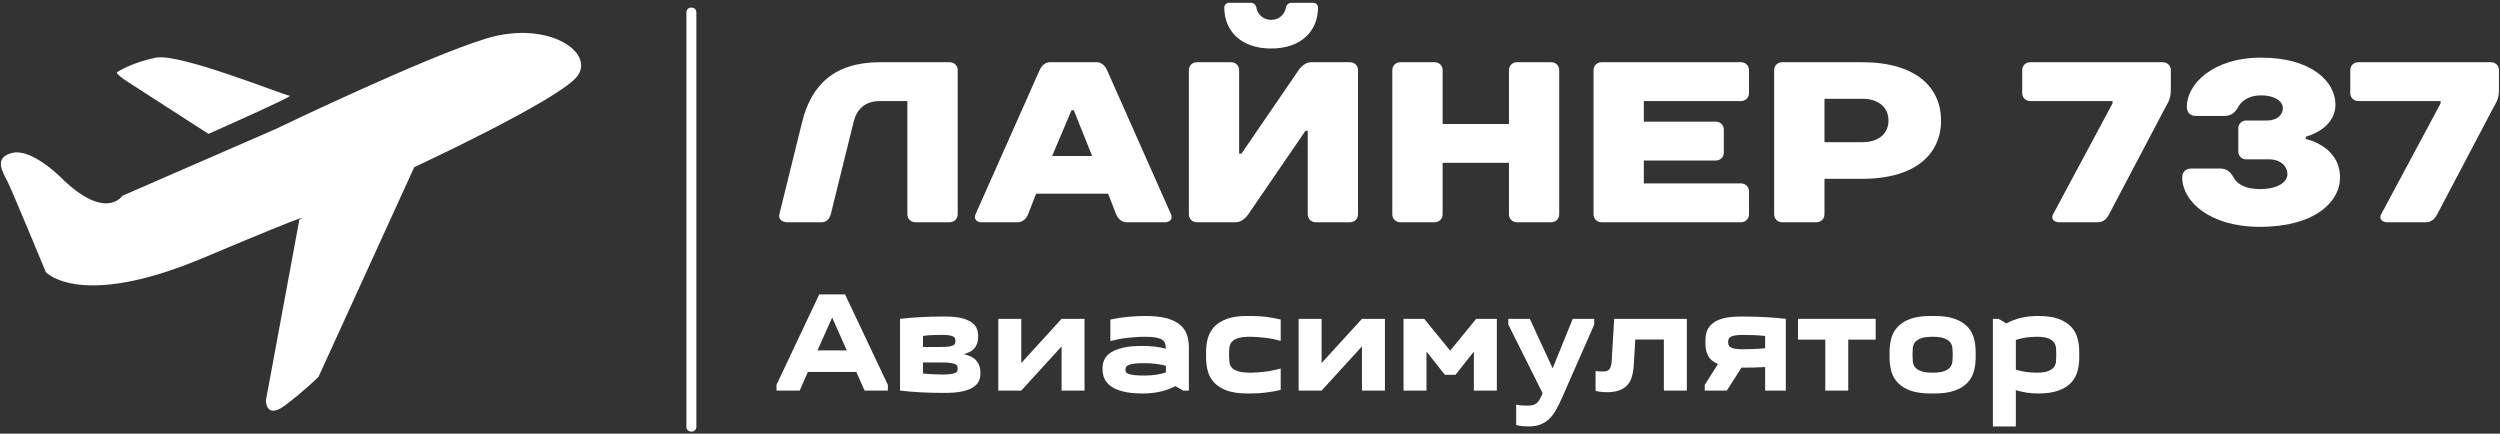 <?xml version="1.0" encoding="UTF-8"?> <svg xmlns="http://www.w3.org/2000/svg" width="392" height="68" viewBox="0 0 392 68" fill="none"><rect x="0" y="0" width="392" height="68" fill="#333333" stroke="none"/><g clip-path="url(#clip0_269_2)"><path d="M150.165 11.008C150.165 10.288 149.625 9.758 148.915 9.758H137.975C130.805 9.758 127.225 13.338 125.785 19.078L122.205 33.598C122.025 34.278 122.565 34.848 123.455 34.848H128.875C129.555 34.848 130.085 34.308 130.265 33.598L133.855 19.078C134.355 17.108 135.645 15.848 137.975 15.848H142.275V33.598C142.275 34.308 142.815 34.848 143.535 34.848H148.915C149.625 34.848 150.165 34.308 150.165 33.598V11.008Z" fill="white"></path><path d="M175.005 33.598C175.295 34.308 175.905 34.848 176.625 34.848H182.715C183.435 34.848 183.935 34.308 183.615 33.598L173.575 10.978C173.255 10.258 172.675 9.758 171.965 9.758H164.615C163.895 9.758 163.325 10.288 163.005 11.008L152.965 33.598C152.635 34.308 153.145 34.848 153.855 34.848H159.595C160.315 34.848 160.925 34.308 161.205 33.598L162.465 30.368H173.755L175.005 33.598ZM168.015 17.288H168.375L171.245 24.458H164.975L168.015 17.288Z" fill="white"></path><path d="M199.315 3.118C198.065 3.118 197.165 2.228 196.985 1.147C196.915 0.787 196.625 0.438 196.085 0.438H192.685C192.325 0.438 191.965 0.787 191.965 1.147C191.965 4.918 194.655 7.607 199.315 7.607C203.975 7.607 206.665 4.918 206.665 1.147C206.665 0.787 206.305 0.438 205.945 0.438H202.545C202.005 0.438 201.715 0.787 201.645 1.147C201.465 2.228 200.575 3.118 199.315 3.118ZM205.055 20.508V33.597C205.055 34.307 205.585 34.847 206.305 34.847H211.685C212.405 34.847 212.935 34.307 212.935 33.597V11.008C212.935 10.287 212.405 9.758 211.685 9.758H205.585C204.695 9.758 203.975 10.467 203.615 11.008L194.655 24.098H194.295V11.008C194.295 10.287 193.755 9.758 193.045 9.758H187.665C186.945 9.758 186.415 10.287 186.415 11.008V33.597C186.415 34.307 186.945 34.847 187.665 34.847H193.755C194.655 34.847 195.375 34.127 195.735 33.597L204.695 20.508H205.055Z" fill="white"></path><path d="M244.485 11.008C244.485 10.288 243.945 9.758 243.235 9.758H237.855C237.135 9.758 236.605 10.288 236.605 11.008V19.438H226.205V11.008C226.205 10.288 225.665 9.758 224.945 9.758H219.575C218.855 9.758 218.315 10.288 218.315 11.008V33.598C218.315 34.308 218.855 34.848 219.575 34.848H224.945C225.665 34.848 226.205 34.308 226.205 33.598V25.528H236.605V33.598C236.605 34.308 237.135 34.848 237.855 34.848H243.235C243.945 34.848 244.485 34.308 244.485 33.598V11.008Z" fill="white"></path><path d="M274.245 11.008C274.245 10.288 273.705 9.758 272.985 9.758H251.115C250.405 9.758 249.865 10.288 249.865 11.008V33.598C249.865 34.308 250.405 34.848 251.115 34.848H272.985C273.705 34.848 274.245 34.308 274.245 33.598V30.008C274.245 29.298 273.705 28.758 272.985 28.758H257.755V25.168H269.045C269.765 25.168 270.295 24.628 270.295 23.918V20.328C270.295 19.618 269.765 19.078 269.045 19.078H257.755V15.848H272.985C273.705 15.848 274.245 15.308 274.245 14.598V11.008Z" fill="white"></path><path d="M304.356 18.898C304.356 13.698 300.416 9.758 291.986 9.758H279.446C278.726 9.758 278.186 10.288 278.186 11.008V33.598C278.186 34.308 278.726 34.848 279.446 34.848H284.816C285.536 34.848 286.076 34.308 286.076 33.598V28.038H291.986C300.416 28.038 304.356 24.098 304.356 18.898ZM286.076 22.298V15.488H291.986C294.676 15.488 296.116 16.928 296.116 18.898C296.116 20.868 294.676 22.298 291.986 22.298H286.076Z" fill="white"></path><path d="M321.925 33.598C321.525 34.308 322.105 34.848 322.815 34.848H328.915C329.815 34.848 330.345 34.308 330.705 33.598L339.485 16.928C339.845 16.208 340.385 15.668 340.385 14.058V11.008C340.385 10.288 339.845 9.758 339.135 9.758H318.335C317.625 9.758 317.085 10.288 317.085 11.008V14.598C317.085 15.308 317.625 15.848 318.335 15.848H331.245V16.208L321.925 33.598Z" fill="white"></path><path d="M366.196 16.387C366.196 12.797 362.436 9.037 354.546 9.037C347.016 9.037 342.896 13.157 342.896 16.747C342.896 17.637 343.436 18.177 344.326 18.177H348.816C349.886 18.177 350.456 17.637 350.966 16.747C351.356 16.027 352.396 14.957 354.546 14.957C356.876 14.957 357.956 16.027 357.956 16.927C357.956 17.997 357.056 18.897 355.446 18.897H352.216C351.496 18.897 350.966 19.437 350.966 20.147V23.737C350.966 24.457 351.496 24.987 352.216 24.987H355.806C357.596 24.987 358.666 26.067 358.666 27.317C358.666 28.397 357.416 29.647 354.366 29.647C351.676 29.647 350.636 28.577 350.246 27.857C349.746 26.957 349.166 26.427 348.096 26.427H343.616C342.716 26.427 342.176 26.957 342.176 27.857C342.176 31.447 346.306 35.567 354.366 35.567C362.976 35.567 366.916 31.627 366.916 27.857C366.916 22.837 361.536 21.797 361.536 21.797V21.437C361.536 21.437 366.196 20.327 366.196 16.387Z" fill="white"></path><path d="M373.365 33.598C372.975 34.308 373.545 34.848 374.265 34.848H380.355C381.255 34.848 381.795 34.308 382.155 33.598L390.935 16.928C391.295 16.208 391.835 15.668 391.835 14.058V11.008C391.835 10.288 391.295 9.758 390.575 9.758H369.785C369.065 9.758 368.525 10.288 368.525 11.008V14.598C368.525 15.308 369.065 15.848 369.785 15.848H382.685V16.208L373.365 33.598Z" fill="white"></path><path d="M125.395 61.244H121.755V60.344L128.455 46.164H132.505L139.215 60.344V61.244H135.565L134.265 58.314H126.675L125.395 61.244ZM128.185 54.944H132.775L130.485 49.794L128.185 54.944Z" fill="white"></path><path d="M141.125 61.245V49.995C142.158 49.875 143.242 49.785 144.375 49.725C145.508 49.665 146.622 49.635 147.715 49.635H148.215C149.215 49.635 150.045 49.711 150.705 49.865C151.365 50.025 151.895 50.241 152.295 50.515C152.695 50.781 152.972 51.095 153.125 51.455C153.285 51.815 153.365 52.198 153.365 52.605V52.965C153.365 53.531 153.202 54.045 152.875 54.505C152.555 54.965 151.975 55.305 151.135 55.525C152.108 55.765 152.785 56.135 153.165 56.635C153.538 57.128 153.725 57.675 153.725 58.275V58.635C153.725 59.041 153.638 59.425 153.465 59.785C153.292 60.145 152.998 60.458 152.585 60.725C152.172 60.998 151.608 61.211 150.895 61.365C150.188 61.525 149.295 61.605 148.215 61.605H147.715C146.622 61.605 145.508 61.575 144.375 61.515C143.242 61.455 142.158 61.365 141.125 61.245ZM147.555 56.835H144.725V58.565C145.265 58.625 145.815 58.665 146.375 58.685C146.942 58.711 147.425 58.725 147.825 58.725C148.385 58.725 148.822 58.698 149.135 58.645C149.448 58.591 149.682 58.525 149.835 58.445C149.982 58.358 150.075 58.265 150.115 58.165C150.148 58.058 150.165 57.945 150.165 57.825C150.165 57.691 150.152 57.565 150.125 57.445C150.092 57.325 149.998 57.218 149.845 57.125C149.685 57.038 149.425 56.968 149.065 56.915C148.705 56.861 148.202 56.835 147.555 56.835ZM147.785 52.515C147.392 52.515 146.915 52.521 146.355 52.535C145.795 52.548 145.252 52.595 144.725 52.675V54.405H147.555C148.115 54.405 148.548 54.378 148.855 54.325C149.162 54.271 149.385 54.201 149.525 54.115C149.672 54.021 149.755 53.915 149.775 53.795C149.795 53.675 149.805 53.548 149.805 53.415C149.805 53.295 149.792 53.181 149.765 53.075C149.732 52.968 149.648 52.875 149.515 52.795C149.382 52.715 149.178 52.648 148.905 52.595C148.638 52.541 148.265 52.515 147.785 52.515Z" fill="white"></path><path d="M166.455 49.994H170.055V61.244H166.455V54.314L160.135 61.244H156.535V49.994H160.135V56.924L166.455 49.994Z" fill="white"></path><path d="M186.415 54.495V61.245H185.515L184.305 60.545C183.538 60.938 182.742 61.228 181.915 61.415C181.088 61.602 180.158 61.695 179.125 61.695C177.912 61.695 176.902 61.592 176.095 61.385C175.295 61.185 174.655 60.908 174.175 60.555C173.695 60.202 173.358 59.798 173.165 59.345C172.972 58.885 172.875 58.408 172.875 57.915V57.685C172.875 57.225 172.975 56.785 173.175 56.365C173.375 55.945 173.718 55.575 174.205 55.255C174.698 54.942 175.338 54.695 176.125 54.515C176.912 54.335 177.888 54.245 179.055 54.245C180.528 54.245 181.782 54.388 182.815 54.675C182.802 54.375 182.762 54.108 182.695 53.875C182.628 53.642 182.482 53.445 182.255 53.285C182.028 53.132 181.695 53.012 181.255 52.925C180.808 52.845 180.218 52.805 179.485 52.805C179.078 52.805 178.645 52.822 178.185 52.855C177.718 52.882 177.248 52.922 176.775 52.975C176.302 53.028 175.835 53.098 175.375 53.185C174.922 53.278 174.498 53.378 174.105 53.485V50.105C174.498 50.018 174.922 49.938 175.375 49.865C175.835 49.798 176.308 49.738 176.795 49.685C177.282 49.638 177.762 49.602 178.235 49.575C178.708 49.555 179.162 49.545 179.595 49.545C180.855 49.545 181.918 49.652 182.785 49.865C183.645 50.085 184.345 50.402 184.885 50.815C185.425 51.228 185.815 51.742 186.055 52.355C186.295 52.968 186.415 53.682 186.415 54.495ZM179.505 58.885C180.692 58.885 181.795 58.725 182.815 58.405V57.355C182.308 57.215 181.768 57.112 181.195 57.045C180.628 56.978 179.992 56.945 179.285 56.945C178.612 56.945 178.085 56.975 177.705 57.035C177.332 57.095 177.055 57.175 176.875 57.275C176.695 57.368 176.582 57.475 176.535 57.595C176.495 57.715 176.475 57.828 176.475 57.935C176.475 58.068 176.495 58.192 176.535 58.305C176.582 58.418 176.705 58.522 176.905 58.615C177.112 58.702 177.418 58.768 177.825 58.815C178.225 58.862 178.785 58.885 179.505 58.885Z" fill="white"></path><path d="M189.115 56.065V55.165C189.115 54.385 189.212 53.655 189.405 52.975C189.605 52.295 189.952 51.698 190.445 51.185C190.939 50.678 191.599 50.278 192.425 49.985C193.252 49.692 194.295 49.545 195.555 49.545H196.185C196.992 49.545 197.782 49.592 198.555 49.685C199.329 49.785 200.082 49.925 200.815 50.105V53.455C199.975 53.215 199.135 53.048 198.295 52.955C197.455 52.855 196.722 52.805 196.095 52.805C195.255 52.805 194.605 52.875 194.145 53.015C193.685 53.162 193.352 53.358 193.145 53.605C192.932 53.852 192.809 54.148 192.775 54.495C192.735 54.842 192.715 55.215 192.715 55.615C192.715 56.022 192.735 56.398 192.775 56.745C192.809 57.092 192.932 57.388 193.145 57.635C193.352 57.882 193.685 58.075 194.145 58.215C194.605 58.362 195.255 58.435 196.095 58.435C196.722 58.435 197.455 58.385 198.295 58.285C199.135 58.185 199.975 58.015 200.815 57.775V61.135C200.082 61.315 199.329 61.452 198.555 61.545C197.782 61.645 196.992 61.695 196.185 61.695H195.555C194.295 61.695 193.252 61.548 192.425 61.255C191.599 60.962 190.939 60.562 190.445 60.055C189.952 59.542 189.605 58.945 189.405 58.265C189.212 57.578 189.115 56.845 189.115 56.065Z" fill="white"></path><path d="M213.555 49.994H217.155V61.244H213.555V54.314L207.225 61.244H203.625V49.994H207.225V56.924L213.555 49.994Z" fill="white"></path><path d="M228.225 58.764H226.555L223.675 55.124V61.244H220.075V49.994H223.315L227.385 54.984L231.465 49.994H234.705V61.244H231.105V55.124L228.225 58.764Z" fill="white"></path><path d="M249.975 50.894L244.875 62.484C244.575 63.144 244.275 63.744 243.975 64.284C243.675 64.824 243.328 65.284 242.935 65.664C242.548 66.044 242.088 66.341 241.555 66.554C241.022 66.761 240.378 66.864 239.625 66.864C239.325 66.864 239.005 66.847 238.665 66.814C238.318 66.774 238.008 66.718 237.735 66.644V63.444C237.995 63.504 238.292 63.547 238.625 63.574C238.965 63.594 239.248 63.604 239.475 63.604C239.848 63.604 240.152 63.571 240.385 63.504C240.618 63.438 240.812 63.337 240.965 63.204C241.125 63.064 241.262 62.898 241.375 62.704C241.488 62.511 241.605 62.288 241.725 62.034L241.875 61.644L236.505 50.894V49.994H239.875L243.455 57.754L246.605 49.994H249.975V50.894Z" fill="white"></path><path d="M251.305 58.254C251.845 58.254 252.205 58.121 252.385 57.854C252.565 57.594 252.671 57.218 252.705 56.724L253.105 49.994H264.495V61.244H260.895V53.234H256.415L256.185 57.124C256.145 57.831 256.048 58.458 255.895 59.004C255.748 59.551 255.508 60.008 255.175 60.374C254.848 60.741 254.425 61.017 253.905 61.204C253.385 61.398 252.735 61.494 251.955 61.494C251.655 61.494 251.348 61.477 251.035 61.444C250.721 61.417 250.438 61.364 250.185 61.284V58.184C250.345 58.211 250.531 58.227 250.745 58.234C250.951 58.248 251.138 58.254 251.305 58.254Z" fill="white"></path><path d="M267.415 53.995V53.275C267.415 52.768 267.501 52.291 267.675 51.845C267.848 51.405 268.141 51.021 268.555 50.695C268.968 50.361 269.528 50.101 270.235 49.915C270.948 49.728 271.845 49.635 272.925 49.635H273.425C274.518 49.635 275.631 49.665 276.765 49.725C277.898 49.785 278.981 49.875 280.015 49.995V61.245H276.775V57.555C276.208 57.581 275.641 57.605 275.075 57.625C274.515 57.638 273.965 57.645 273.425 57.645H273.065L270.765 61.245H267.305V60.345L269.375 57.085C268.621 56.751 268.108 56.318 267.835 55.785C267.555 55.251 267.415 54.655 267.415 53.995ZM273.315 54.765C273.795 54.765 274.335 54.751 274.935 54.725C275.535 54.705 276.148 54.665 276.775 54.605V52.675C276.148 52.615 275.535 52.571 274.935 52.545C274.335 52.525 273.795 52.515 273.315 52.515C272.755 52.515 272.318 52.545 272.005 52.605C271.691 52.665 271.458 52.748 271.305 52.855C271.158 52.955 271.065 53.075 271.025 53.215C270.991 53.348 270.975 53.488 270.975 53.635C270.975 53.788 270.991 53.931 271.025 54.065C271.065 54.198 271.158 54.318 271.305 54.425C271.458 54.531 271.691 54.615 272.005 54.675C272.318 54.735 272.755 54.765 273.315 54.765Z" fill="white"></path><path d="M289.805 61.244H286.205V53.254H281.925V49.994H294.105V53.254H289.805V61.244Z" fill="white"></path><path d="M296.285 56.065V55.165C296.285 54.385 296.382 53.655 296.575 52.975C296.768 52.295 297.115 51.698 297.615 51.185C298.108 50.678 298.768 50.278 299.595 49.985C300.415 49.692 301.455 49.545 302.715 49.545H303.345C304.605 49.545 305.648 49.692 306.475 49.985C307.302 50.278 307.962 50.678 308.455 51.185C308.948 51.698 309.295 52.295 309.495 52.975C309.688 53.655 309.785 54.385 309.785 55.165V56.065C309.785 56.845 309.688 57.578 309.495 58.265C309.295 58.945 308.948 59.542 308.455 60.055C307.962 60.562 307.302 60.962 306.475 61.255C305.648 61.548 304.605 61.695 303.345 61.695H302.715C301.455 61.695 300.415 61.548 299.595 61.255C298.768 60.962 298.108 60.562 297.615 60.055C297.115 59.542 296.768 58.945 296.575 58.265C296.382 57.578 296.285 56.845 296.285 56.065ZM299.885 55.615C299.885 55.975 299.898 56.328 299.925 56.675C299.958 57.022 300.075 57.322 300.275 57.575C300.482 57.828 300.795 58.035 301.215 58.195C301.635 58.355 302.242 58.435 303.035 58.435C303.815 58.435 304.418 58.355 304.845 58.195C305.272 58.035 305.585 57.828 305.785 57.575C305.992 57.322 306.108 57.022 306.135 56.675C306.168 56.328 306.185 55.975 306.185 55.615C306.185 55.255 306.168 54.905 306.135 54.565C306.108 54.218 305.992 53.918 305.785 53.665C305.585 53.405 305.272 53.198 304.845 53.045C304.418 52.885 303.815 52.805 303.035 52.805C302.242 52.805 301.635 52.885 301.215 53.045C300.795 53.198 300.482 53.405 300.275 53.665C300.075 53.918 299.958 54.218 299.925 54.565C299.898 54.905 299.885 55.255 299.885 55.615Z" fill="white"></path><path d="M312.485 49.995H313.385L314.595 50.715C315.315 50.322 316.082 50.028 316.895 49.835C317.702 49.642 318.602 49.545 319.595 49.545C320.855 49.545 321.899 49.692 322.725 49.985C323.545 50.278 324.205 50.678 324.705 51.185C325.199 51.698 325.542 52.295 325.735 52.975C325.929 53.655 326.025 54.385 326.025 55.165V56.065C326.025 56.845 325.929 57.578 325.735 58.265C325.542 58.945 325.199 59.542 324.705 60.055C324.205 60.562 323.545 60.962 322.725 61.255C321.899 61.548 320.855 61.695 319.595 61.695C318.922 61.695 318.299 61.648 317.725 61.555C317.159 61.468 316.612 61.342 316.085 61.175V66.865H312.485V49.995ZM319.395 52.805C318.762 52.805 318.175 52.845 317.635 52.925C317.095 53.012 316.579 53.138 316.085 53.305V57.955C317.072 58.275 318.175 58.435 319.395 58.435C320.155 58.435 320.739 58.355 321.145 58.195C321.552 58.035 321.852 57.828 322.045 57.575C322.239 57.322 322.352 57.022 322.385 56.675C322.412 56.328 322.425 55.975 322.425 55.615C322.425 55.255 322.412 54.905 322.385 54.565C322.352 54.218 322.239 53.918 322.045 53.665C321.852 53.405 321.552 53.198 321.145 53.045C320.739 52.885 320.155 52.805 319.395 52.805Z" fill="white"></path><path d="M76.205 6.05C66.45 9.038 43.193 20.244 43.193 20.244L19.184 30.699C19.184 30.699 16.566 34.817 9.429 27.711C9.429 27.711 4.928 23.232 1.927 23.976C-1.074 24.725 0.427 26.964 1.177 28.458C1.927 29.952 7.179 42.651 7.179 42.651C7.179 42.651 12.429 48.626 31.935 40.409C51.444 32.191 46.941 34.434 46.941 34.434L41.69 62.816C41.69 62.816 41.69 65.803 44.693 63.564C47.694 61.321 49.943 59.084 49.943 59.084L64.95 26.217C64.95 26.217 87.457 15.757 90.459 12.024C93.458 8.289 85.956 3.061 76.205 6.05Z" fill="white"></path><path d="M19.933 12.773L32.689 20.989C32.689 20.989 46.192 15.014 45.441 15.014C44.692 15.014 28.188 8.29 24.434 9.039C20.684 9.787 18.433 11.275 18.433 11.275C18.433 11.275 17.682 11.277 19.933 12.773Z" fill="white"></path><path d="M107.63 66.972V1.969C107.63 1.501 107.942 1.189 108.409 1.189C108.877 1.189 109.189 1.501 109.189 1.969V66.894C109.189 67.362 108.877 67.673 108.409 67.673C107.942 67.673 107.63 67.362 107.63 66.972Z" fill="white"></path></g><defs><clipPath id="clip0_269_2"><rect width="392" height="68" fill="white"></rect></clipPath></defs></svg> 